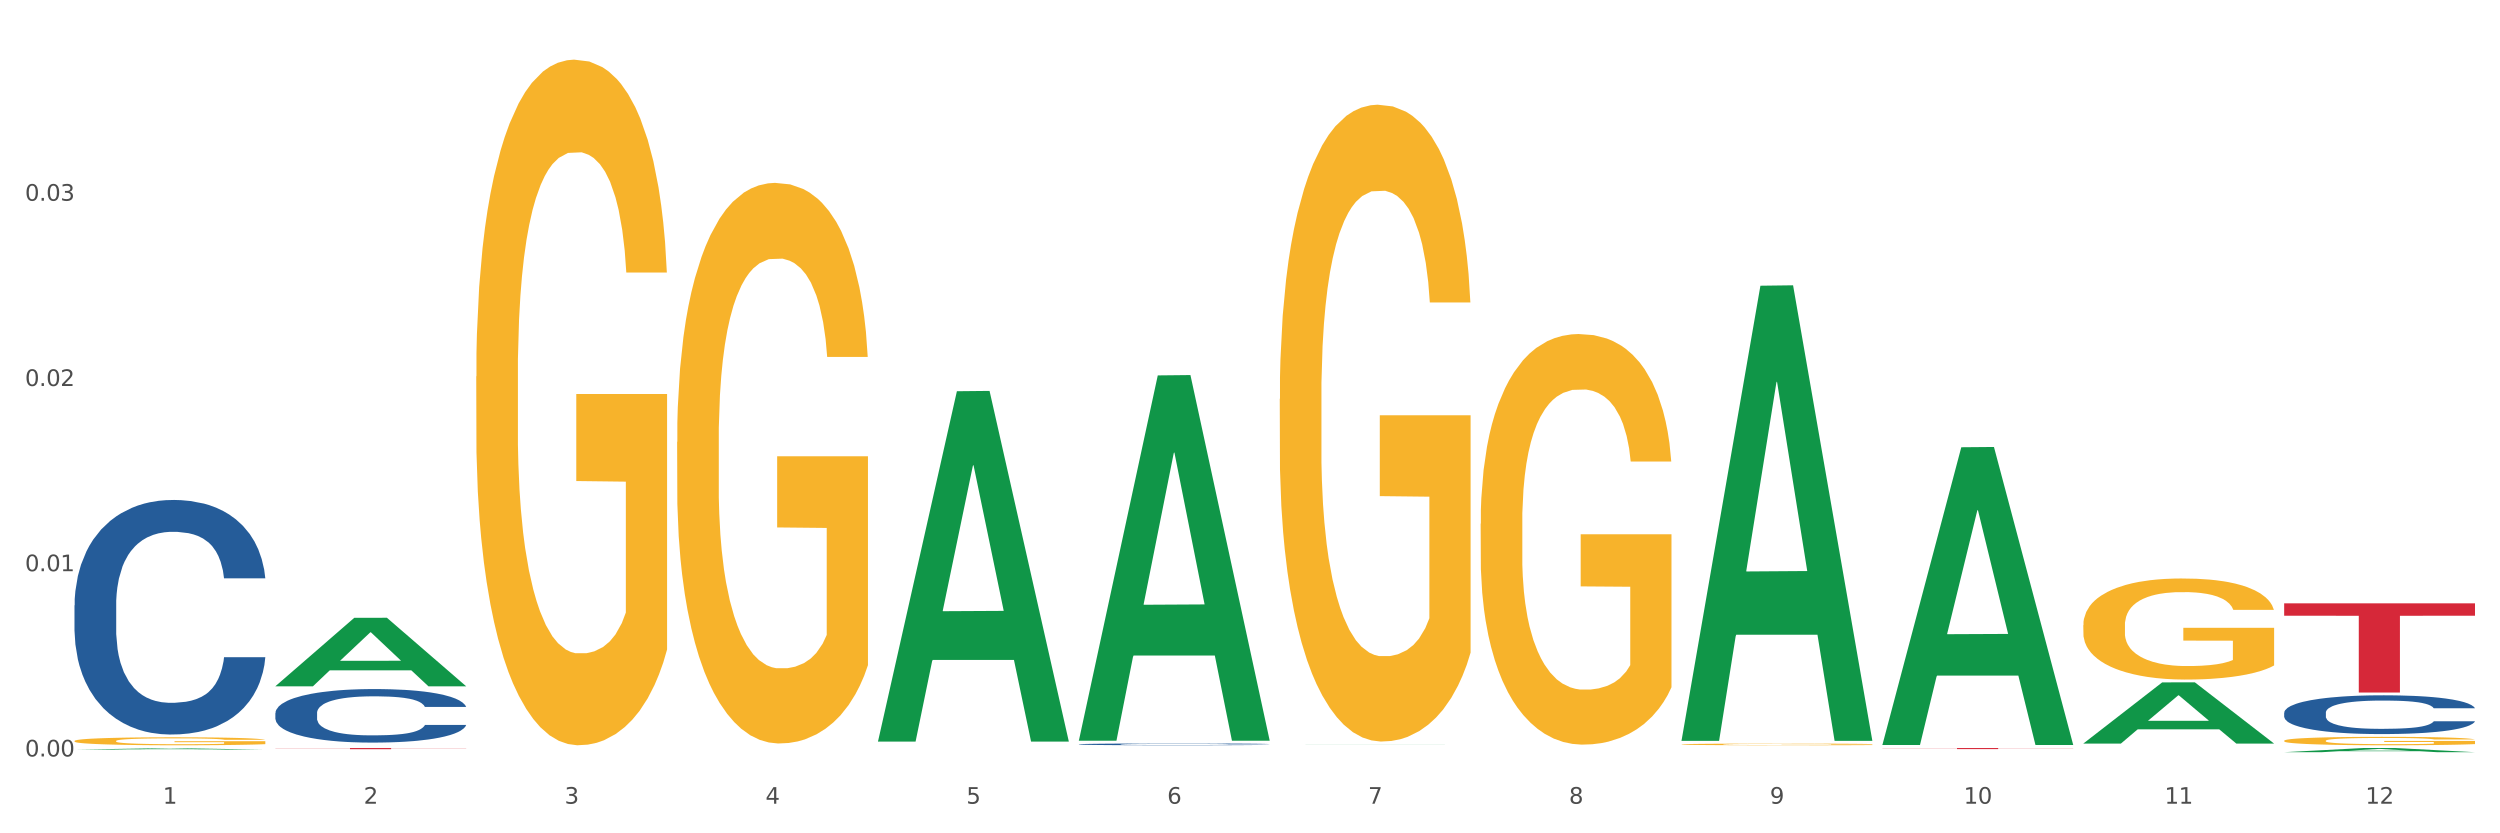 <?xml version="1.0" encoding="utf-8" standalone="no"?>
<!DOCTYPE svg PUBLIC "-//W3C//DTD SVG 1.1//EN"
  "http://www.w3.org/Graphics/SVG/1.1/DTD/svg11.dtd">
<svg xmlns:xlink="http://www.w3.org/1999/xlink" width="1080pt" height="360pt" viewBox="0 0 1080 360" xmlns="http://www.w3.org/2000/svg" version="1.1">
 <rect x="0" y="0" width="1080" height="360" fill="#333333" stroke="none"/>
 <defs>
  <style type="text/css">*{stroke-linejoin: round; stroke-linecap: butt}</style>
 </defs>
 <g id="figure_1">
  <g id="patch_1">
   <path d="M 0 360 
L 1080 360 
L 1080 0 
L 0 0 
z
" style="fill: #ffffff; stroke: #ffffff; stroke-linejoin: miter"/>
  </g>
  <g id="axes_1">
   <g id="matplotlib.axis_1">
    <g id="xtick_1">
     <g id="text_1">
      <!-- 1 -->
      <g style="fill: #4d4d4d" transform="translate(70.342 347.204) scale(0.096 -0.096)">
       <defs>
        <path id="DejaVuSans-31" d="M 794 531 
L 1825 531 
L 1825 4091 
L 703 3866 
L 703 4441 
L 1819 4666 
L 2450 4666 
L 2450 531 
L 3481 531 
L 3481 0 
L 794 0 
L 794 531 
z
" transform="scale(0.016)"/>
       </defs>
       <use xlink:href="#DejaVuSans-31"/>
      </g>
     </g>
    </g>
    <g id="xtick_2">
     <g id="text_2">
      <!-- 2 -->
      <g style="fill: #4d4d4d" transform="translate(157.122 347.204) scale(0.096 -0.096)">
       <defs>
        <path id="DejaVuSans-32" d="M 1228 531 
L 3431 531 
L 3431 0 
L 469 0 
L 469 531 
Q 828 903 1448 1529 
Q 2069 2156 2228 2338 
Q 2531 2678 2651 2914 
Q 2772 3150 2772 3378 
Q 2772 3750 2511 3984 
Q 2250 4219 1831 4219 
Q 1534 4219 1204 4116 
Q 875 4013 500 3803 
L 500 4441 
Q 881 4594 1212 4672 
Q 1544 4750 1819 4750 
Q 2544 4750 2975 4387 
Q 3406 4025 3406 3419 
Q 3406 3131 3298 2873 
Q 3191 2616 2906 2266 
Q 2828 2175 2409 1742 
Q 1991 1309 1228 531 
z
" transform="scale(0.016)"/>
       </defs>
       <use xlink:href="#DejaVuSans-32"/>
      </g>
     </g>
    </g>
    <g id="xtick_3">
     <g id="text_3">
      <!-- 3 -->
      <g style="fill: #4d4d4d" transform="translate(243.902 347.204) scale(0.096 -0.096)">
       <defs>
        <path id="DejaVuSans-33" d="M 2597 2516 
Q 3050 2419 3304 2112 
Q 3559 1806 3559 1356 
Q 3559 666 3084 287 
Q 2609 -91 1734 -91 
Q 1441 -91 1130 -33 
Q 819 25 488 141 
L 488 750 
Q 750 597 1062 519 
Q 1375 441 1716 441 
Q 2309 441 2620 675 
Q 2931 909 2931 1356 
Q 2931 1769 2642 2001 
Q 2353 2234 1838 2234 
L 1294 2234 
L 1294 2753 
L 1863 2753 
Q 2328 2753 2575 2939 
Q 2822 3125 2822 3475 
Q 2822 3834 2567 4026 
Q 2313 4219 1838 4219 
Q 1578 4219 1281 4162 
Q 984 4106 628 3988 
L 628 4550 
Q 988 4650 1302 4700 
Q 1616 4750 1894 4750 
Q 2613 4750 3031 4423 
Q 3450 4097 3450 3541 
Q 3450 3153 3228 2886 
Q 3006 2619 2597 2516 
z
" transform="scale(0.016)"/>
       </defs>
       <use xlink:href="#DejaVuSans-33"/>
      </g>
     </g>
    </g>
    <g id="xtick_4">
     <g id="text_4">
      <!-- 4 -->
      <g style="fill: #4d4d4d" transform="translate(330.683 347.204) scale(0.096 -0.096)">
       <defs>
        <path id="DejaVuSans-34" d="M 2419 4116 
L 825 1625 
L 2419 1625 
L 2419 4116 
z
M 2253 4666 
L 3047 4666 
L 3047 1625 
L 3713 1625 
L 3713 1100 
L 3047 1100 
L 3047 0 
L 2419 0 
L 2419 1100 
L 313 1100 
L 313 1709 
L 2253 4666 
z
" transform="scale(0.016)"/>
       </defs>
       <use xlink:href="#DejaVuSans-34"/>
      </g>
     </g>
    </g>
    <g id="xtick_5">
     <g id="text_5">
      <!-- 5 -->
      <g style="fill: #4d4d4d" transform="translate(417.463 347.204) scale(0.096 -0.096)">
       <defs>
        <path id="DejaVuSans-35" d="M 691 4666 
L 3169 4666 
L 3169 4134 
L 1269 4134 
L 1269 2991 
Q 1406 3038 1543 3061 
Q 1681 3084 1819 3084 
Q 2600 3084 3056 2656 
Q 3513 2228 3513 1497 
Q 3513 744 3044 326 
Q 2575 -91 1722 -91 
Q 1428 -91 1123 -41 
Q 819 9 494 109 
L 494 744 
Q 775 591 1075 516 
Q 1375 441 1709 441 
Q 2250 441 2565 725 
Q 2881 1009 2881 1497 
Q 2881 1984 2565 2268 
Q 2250 2553 1709 2553 
Q 1456 2553 1204 2497 
Q 953 2441 691 2322 
L 691 4666 
z
" transform="scale(0.016)"/>
       </defs>
       <use xlink:href="#DejaVuSans-35"/>
      </g>
     </g>
    </g>
    <g id="xtick_6">
     <g id="text_6">
      <!-- 6 -->
      <g style="fill: #4d4d4d" transform="translate(504.243 347.204) scale(0.096 -0.096)">
       <defs>
        <path id="DejaVuSans-36" d="M 2113 2584 
Q 1688 2584 1439 2293 
Q 1191 2003 1191 1497 
Q 1191 994 1439 701 
Q 1688 409 2113 409 
Q 2538 409 2786 701 
Q 3034 994 3034 1497 
Q 3034 2003 2786 2293 
Q 2538 2584 2113 2584 
z
M 3366 4563 
L 3366 3988 
Q 3128 4100 2886 4159 
Q 2644 4219 2406 4219 
Q 1781 4219 1451 3797 
Q 1122 3375 1075 2522 
Q 1259 2794 1537 2939 
Q 1816 3084 2150 3084 
Q 2853 3084 3261 2657 
Q 3669 2231 3669 1497 
Q 3669 778 3244 343 
Q 2819 -91 2113 -91 
Q 1303 -91 875 529 
Q 447 1150 447 2328 
Q 447 3434 972 4092 
Q 1497 4750 2381 4750 
Q 2619 4750 2861 4703 
Q 3103 4656 3366 4563 
z
" transform="scale(0.016)"/>
       </defs>
       <use xlink:href="#DejaVuSans-36"/>
      </g>
     </g>
    </g>
    <g id="xtick_7">
     <g id="text_7">
      <!-- 7 -->
      <g style="fill: #4d4d4d" transform="translate(591.024 347.204) scale(0.096 -0.096)">
       <defs>
        <path id="DejaVuSans-37" d="M 525 4666 
L 3525 4666 
L 3525 4397 
L 1831 0 
L 1172 0 
L 2766 4134 
L 525 4134 
L 525 4666 
z
" transform="scale(0.016)"/>
       </defs>
       <use xlink:href="#DejaVuSans-37"/>
      </g>
     </g>
    </g>
    <g id="xtick_8">
     <g id="text_8">
      <!-- 8 -->
      <g style="fill: #4d4d4d" transform="translate(677.804 347.204) scale(0.096 -0.096)">
       <defs>
        <path id="DejaVuSans-38" d="M 2034 2216 
Q 1584 2216 1326 1975 
Q 1069 1734 1069 1313 
Q 1069 891 1326 650 
Q 1584 409 2034 409 
Q 2484 409 2743 651 
Q 3003 894 3003 1313 
Q 3003 1734 2745 1975 
Q 2488 2216 2034 2216 
z
M 1403 2484 
Q 997 2584 770 2862 
Q 544 3141 544 3541 
Q 544 4100 942 4425 
Q 1341 4750 2034 4750 
Q 2731 4750 3128 4425 
Q 3525 4100 3525 3541 
Q 3525 3141 3298 2862 
Q 3072 2584 2669 2484 
Q 3125 2378 3379 2068 
Q 3634 1759 3634 1313 
Q 3634 634 3220 271 
Q 2806 -91 2034 -91 
Q 1263 -91 848 271 
Q 434 634 434 1313 
Q 434 1759 690 2068 
Q 947 2378 1403 2484 
z
M 1172 3481 
Q 1172 3119 1398 2916 
Q 1625 2713 2034 2713 
Q 2441 2713 2670 2916 
Q 2900 3119 2900 3481 
Q 2900 3844 2670 4047 
Q 2441 4250 2034 4250 
Q 1625 4250 1398 4047 
Q 1172 3844 1172 3481 
z
" transform="scale(0.016)"/>
       </defs>
       <use xlink:href="#DejaVuSans-38"/>
      </g>
     </g>
    </g>
    <g id="xtick_9">
     <g id="text_9">
      <!-- 9 -->
      <g style="fill: #4d4d4d" transform="translate(764.584 347.204) scale(0.096 -0.096)">
       <defs>
        <path id="DejaVuSans-39" d="M 703 97 
L 703 672 
Q 941 559 1184 500 
Q 1428 441 1663 441 
Q 2288 441 2617 861 
Q 2947 1281 2994 2138 
Q 2813 1869 2534 1725 
Q 2256 1581 1919 1581 
Q 1219 1581 811 2004 
Q 403 2428 403 3163 
Q 403 3881 828 4315 
Q 1253 4750 1959 4750 
Q 2769 4750 3195 4129 
Q 3622 3509 3622 2328 
Q 3622 1225 3098 567 
Q 2575 -91 1691 -91 
Q 1453 -91 1209 -44 
Q 966 3 703 97 
z
M 1959 2075 
Q 2384 2075 2632 2365 
Q 2881 2656 2881 3163 
Q 2881 3666 2632 3958 
Q 2384 4250 1959 4250 
Q 1534 4250 1286 3958 
Q 1038 3666 1038 3163 
Q 1038 2656 1286 2365 
Q 1534 2075 1959 2075 
z
" transform="scale(0.016)"/>
       </defs>
       <use xlink:href="#DejaVuSans-39"/>
      </g>
     </g>
    </g>
    <g id="xtick_10">
     <g id="text_10">
      <!-- 10 -->
      <g style="fill: #4d4d4d" transform="translate(848.311 347.204) scale(0.096 -0.096)">
       <defs>
        <path id="DejaVuSans-30" d="M 2034 4250 
Q 1547 4250 1301 3770 
Q 1056 3291 1056 2328 
Q 1056 1369 1301 889 
Q 1547 409 2034 409 
Q 2525 409 2770 889 
Q 3016 1369 3016 2328 
Q 3016 3291 2770 3770 
Q 2525 4250 2034 4250 
z
M 2034 4750 
Q 2819 4750 3233 4129 
Q 3647 3509 3647 2328 
Q 3647 1150 3233 529 
Q 2819 -91 2034 -91 
Q 1250 -91 836 529 
Q 422 1150 422 2328 
Q 422 3509 836 4129 
Q 1250 4750 2034 4750 
z
" transform="scale(0.016)"/>
       </defs>
       <use xlink:href="#DejaVuSans-31"/>
       <use xlink:href="#DejaVuSans-30" transform="translate(63.623 0)"/>
      </g>
     </g>
    </g>
    <g id="xtick_11">
     <g id="text_11">
      <!-- 11 -->
      <g style="fill: #4d4d4d" transform="translate(935.091 347.204) scale(0.096 -0.096)">
       <use xlink:href="#DejaVuSans-31"/>
       <use xlink:href="#DejaVuSans-31" transform="translate(63.623 0)"/>
      </g>
     </g>
    </g>
    <g id="xtick_12">
     <g id="text_12">
      <!-- 12 -->
      <g style="fill: #4d4d4d" transform="translate(1021.871 347.204) scale(0.096 -0.096)">
       <use xlink:href="#DejaVuSans-31"/>
       <use xlink:href="#DejaVuSans-32" transform="translate(63.623 0)"/>
      </g>
     </g>
    </g>
    <g id="xtick_13"/>
    <g id="xtick_14"/>
    <g id="xtick_15"/>
    <g id="xtick_16"/>
    <g id="xtick_17"/>
    <g id="xtick_18"/>
    <g id="xtick_19"/>
    <g id="xtick_20"/>
    <g id="xtick_21"/>
    <g id="xtick_22"/>
    <g id="xtick_23"/>
   </g>
   <g id="matplotlib.axis_2">
    <g id="ytick_1">
     <g id="text_13">
      <!-- 0.00 -->
      <g style="fill: #4d4d4d" transform="translate(10.8 326.795) scale(0.096 -0.096)">
       <defs>
        <path id="DejaVuSans-2e" d="M 684 794 
L 1344 794 
L 1344 0 
L 684 0 
L 684 794 
z
" transform="scale(0.016)"/>
       </defs>
       <use xlink:href="#DejaVuSans-30"/>
       <use xlink:href="#DejaVuSans-2e" transform="translate(63.623 0)"/>
       <use xlink:href="#DejaVuSans-30" transform="translate(95.41 0)"/>
       <use xlink:href="#DejaVuSans-30" transform="translate(159.033 0)"/>
      </g>
     </g>
    </g>
    <g id="ytick_2">
     <g id="text_14">
      <!-- 0.01 -->
      <g style="fill: #4d4d4d" transform="translate(10.8 246.769) scale(0.096 -0.096)">
       <use xlink:href="#DejaVuSans-30"/>
       <use xlink:href="#DejaVuSans-2e" transform="translate(63.623 0)"/>
       <use xlink:href="#DejaVuSans-30" transform="translate(95.41 0)"/>
       <use xlink:href="#DejaVuSans-31" transform="translate(159.033 0)"/>
      </g>
     </g>
    </g>
    <g id="ytick_3">
     <g id="text_15">
      <!-- 0.02 -->
      <g style="fill: #4d4d4d" transform="translate(10.8 166.742) scale(0.096 -0.096)">
       <use xlink:href="#DejaVuSans-30"/>
       <use xlink:href="#DejaVuSans-2e" transform="translate(63.623 0)"/>
       <use xlink:href="#DejaVuSans-30" transform="translate(95.41 0)"/>
       <use xlink:href="#DejaVuSans-32" transform="translate(159.033 0)"/>
      </g>
     </g>
    </g>
    <g id="ytick_4">
     <g id="text_16">
      <!-- 0.03 -->
      <g style="fill: #4d4d4d" transform="translate(10.8 86.716) scale(0.096 -0.096)">
       <use xlink:href="#DejaVuSans-30"/>
       <use xlink:href="#DejaVuSans-2e" transform="translate(63.623 0)"/>
       <use xlink:href="#DejaVuSans-30" transform="translate(95.41 0)"/>
       <use xlink:href="#DejaVuSans-33" transform="translate(159.033 0)"/>
      </g>
     </g>
    </g>
    <g id="ytick_5"/>
    <g id="ytick_6"/>
    <g id="ytick_7"/>
    <g id="ytick_8"/>
   </g>
   <g id="PolyCollection_1">
    <path d="M 32.175 323.836 
L 32.26 323.835 
L 66.256 323.277 
L 80.365 323.277 
L 114.616 323.837 
L 98.298 323.837 
L 90.904 323.706 
L 55.803 323.706 
L 55.548 323.708 
L 48.408 323.837 
L 32.175 323.837 
L 32.175 323.836 
L 60.222 323.628 
L 86.484 323.628 
L 73.481 323.396 
L 73.311 323.395 
L 73.141 323.396 
L 60.137 323.628 
L 60.222 323.628 
L 32.175 323.836 
z
" clip-path="url(#pdf189eea8b)" style="fill: #109648"/>
    <path d="M 292.516 190.914 
L 292.613 190.692 
L 292.613 182.73 
L 292.808 175.873 
L 293.781 159.284 
L 295.241 145.571 
L 296.312 138.272 
L 297.383 132.3 
L 298.648 126.328 
L 300.205 120.135 
L 303.028 111.067 
L 304.78 106.422 
L 306.921 101.556 
L 310.815 94.478 
L 313.637 90.497 
L 316.557 87.179 
L 321.327 83.198 
L 324.441 81.428 
L 327.751 80.101 
L 331.741 79.216 
L 334.759 78.995 
L 341.377 79.659 
L 347.023 81.649 
L 349.748 83.198 
L 353.252 85.852 
L 355.101 87.621 
L 358.119 91.16 
L 361.233 95.805 
L 363.375 99.786 
L 366.587 107.306 
L 369.02 114.827 
L 371.259 124.116 
L 372.427 130.531 
L 373.303 136.503 
L 374.081 143.359 
L 374.86 154.197 
L 357.34 154.197 
L 356.659 146.456 
L 355.588 139.157 
L 354.031 132.079 
L 352.668 127.655 
L 350.332 122.126 
L 348.191 118.587 
L 345.952 115.933 
L 343.227 113.721 
L 341.085 112.615 
L 338.068 111.73 
L 332.131 111.951 
L 328.14 113.721 
L 325.415 115.933 
L 323.663 117.923 
L 322.105 120.135 
L 320.353 123.232 
L 318.309 127.877 
L 316.849 132.079 
L 315.389 137.387 
L 314.221 142.696 
L 313.151 148.889 
L 312.275 155.524 
L 311.593 162.381 
L 311.009 170.786 
L 310.523 184.721 
L 310.523 215.023 
L 310.717 221.879 
L 311.204 230.948 
L 311.788 237.804 
L 312.761 245.988 
L 313.637 251.518 
L 315.292 259.48 
L 317.141 266.116 
L 318.601 270.318 
L 320.061 273.857 
L 322.592 278.723 
L 325.415 282.705 
L 327.848 285.138 
L 331.157 287.349 
L 333.396 288.234 
L 335.343 288.676 
L 340.112 288.676 
L 343.519 288.013 
L 347.315 286.465 
L 350.235 284.474 
L 352.668 282.041 
L 355.393 278.06 
L 357.145 274.3 
L 357.145 228.072 
L 335.732 227.851 
L 335.732 197.107 
L 374.957 197.107 
L 374.957 287.349 
L 373.303 291.994 
L 371.453 296.197 
L 369.507 299.957 
L 366.587 304.602 
L 363.083 309.025 
L 359.968 312.122 
L 356.659 314.776 
L 352.765 317.209 
L 347.704 319.421 
L 344.589 320.306 
L 340.696 320.969 
L 336.121 321.19 
L 332.131 320.748 
L 328.237 319.642 
L 324.149 317.651 
L 320.159 314.776 
L 317.141 311.901 
L 314.124 308.362 
L 310.912 303.717 
L 308.381 299.293 
L 306.435 295.312 
L 304.293 290.225 
L 301.957 283.589 
L 300.205 277.617 
L 298.648 271.424 
L 296.993 263.462 
L 295.825 256.605 
L 294.657 247.979 
L 293.976 241.565 
L 293.197 231.611 
L 292.613 217.677 
L 292.516 190.914 
z
" clip-path="url(#pdf189eea8b)" style="fill: #f7b32b"/>
    <path d="M 552.857 172.361 
L 552.954 172.11 
L 552.954 163.064 
L 553.149 155.275 
L 554.122 136.431 
L 555.582 120.853 
L 556.653 112.561 
L 557.724 105.777 
L 558.989 98.993 
L 560.546 91.958 
L 563.369 81.656 
L 565.121 76.38 
L 567.262 70.852 
L 571.156 62.812 
L 573.978 58.289 
L 576.898 54.521 
L 581.668 49.998 
L 584.782 47.988 
L 588.092 46.48 
L 592.082 45.475 
L 595.1 45.224 
L 601.718 45.978 
L 607.364 48.239 
L 610.089 49.998 
L 613.593 53.013 
L 615.442 55.023 
L 618.46 59.043 
L 621.574 64.32 
L 623.716 68.842 
L 626.928 77.385 
L 629.361 85.928 
L 631.6 96.481 
L 632.768 103.767 
L 633.644 110.551 
L 634.422 118.34 
L 635.201 130.652 
L 617.681 130.652 
L 617 121.858 
L 615.929 113.566 
L 614.372 105.526 
L 613.009 100.501 
L 610.673 94.219 
L 608.532 90.199 
L 606.293 87.184 
L 603.568 84.672 
L 601.426 83.415 
L 598.409 82.41 
L 592.472 82.662 
L 588.481 84.672 
L 585.756 87.184 
L 584.004 89.446 
L 582.446 91.958 
L 580.694 95.476 
L 578.65 100.752 
L 577.19 105.526 
L 575.73 111.556 
L 574.562 117.587 
L 573.492 124.622 
L 572.616 132.16 
L 571.934 139.949 
L 571.35 149.496 
L 570.864 165.326 
L 570.864 199.748 
L 571.058 207.537 
L 571.545 217.839 
L 572.129 225.628 
L 573.102 234.925 
L 573.978 241.206 
L 575.633 250.251 
L 577.482 257.789 
L 578.942 262.563 
L 580.402 266.583 
L 582.933 272.111 
L 585.756 276.634 
L 588.189 279.397 
L 591.498 281.91 
L 593.737 282.915 
L 595.684 283.418 
L 600.453 283.418 
L 603.86 282.664 
L 607.656 280.905 
L 610.576 278.644 
L 613.009 275.88 
L 615.734 271.357 
L 617.486 267.086 
L 617.486 214.573 
L 596.073 214.321 
L 596.073 179.396 
L 635.298 179.396 
L 635.298 281.91 
L 633.644 287.186 
L 631.794 291.96 
L 629.848 296.232 
L 626.928 301.508 
L 623.424 306.533 
L 620.309 310.051 
L 617 313.066 
L 613.106 315.83 
L 608.045 318.343 
L 604.93 319.348 
L 601.037 320.101 
L 596.462 320.353 
L 592.472 319.85 
L 588.578 318.594 
L 584.49 316.333 
L 580.5 313.066 
L 577.482 309.8 
L 574.465 305.78 
L 571.253 300.503 
L 568.722 295.478 
L 566.776 290.955 
L 564.634 285.176 
L 562.298 277.639 
L 560.546 270.855 
L 558.989 263.819 
L 557.334 254.774 
L 556.166 246.985 
L 554.998 237.186 
L 554.317 229.899 
L 553.538 218.593 
L 552.954 202.763 
L 552.857 172.361 
z
" clip-path="url(#pdf189eea8b)" style="fill: #f7b32b"/>
    <path d="M 639.637 226.265 
L 639.735 226.103 
L 639.735 220.271 
L 639.929 215.249 
L 640.903 203.099 
L 642.363 193.055 
L 643.433 187.709 
L 644.504 183.335 
L 645.769 178.961 
L 647.327 174.425 
L 650.149 167.783 
L 651.901 164.381 
L 654.043 160.817 
L 657.936 155.633 
L 660.759 152.717 
L 663.679 150.287 
L 668.448 147.371 
L 671.563 146.075 
L 674.872 145.103 
L 678.863 144.455 
L 681.88 144.293 
L 688.499 144.779 
L 694.144 146.237 
L 696.869 147.371 
L 700.373 149.315 
L 702.223 150.611 
L 705.24 153.203 
L 708.355 156.605 
L 710.496 159.521 
L 713.708 165.029 
L 716.141 170.537 
L 718.38 177.341 
L 719.548 182.039 
L 720.424 186.413 
L 721.203 191.435 
L 721.981 199.373 
L 704.461 199.373 
L 703.78 193.703 
L 702.709 188.357 
L 701.152 183.173 
L 699.789 179.933 
L 697.453 175.883 
L 695.312 173.291 
L 693.073 171.347 
L 690.348 169.727 
L 688.207 168.917 
L 685.189 168.269 
L 679.252 168.431 
L 675.261 169.727 
L 672.536 171.347 
L 670.784 172.805 
L 669.227 174.425 
L 667.475 176.693 
L 665.431 180.095 
L 663.971 183.173 
L 662.511 187.061 
L 661.343 190.949 
L 660.272 195.485 
L 659.396 200.345 
L 658.715 205.367 
L 658.131 211.523 
L 657.644 221.729 
L 657.644 243.923 
L 657.839 248.945 
L 658.325 255.587 
L 658.909 260.609 
L 659.883 266.603 
L 660.759 270.653 
L 662.413 276.485 
L 664.263 281.345 
L 665.723 284.423 
L 667.183 287.015 
L 669.713 290.579 
L 672.536 293.495 
L 674.969 295.277 
L 678.279 296.897 
L 680.517 297.545 
L 682.464 297.869 
L 687.233 297.869 
L 690.64 297.383 
L 694.436 296.249 
L 697.356 294.791 
L 699.789 293.009 
L 702.515 290.093 
L 704.267 287.339 
L 704.267 253.481 
L 682.853 253.319 
L 682.853 230.801 
L 722.079 230.801 
L 722.079 296.897 
L 720.424 300.299 
L 718.575 303.377 
L 716.628 306.131 
L 713.708 309.533 
L 710.204 312.773 
L 707.089 315.041 
L 703.78 316.985 
L 699.887 318.767 
L 694.825 320.387 
L 691.711 321.035 
L 687.817 321.521 
L 683.243 321.683 
L 679.252 321.359 
L 675.359 320.549 
L 671.271 319.091 
L 667.28 316.985 
L 664.263 314.879 
L 661.245 312.287 
L 658.033 308.885 
L 655.503 305.645 
L 653.556 302.729 
L 651.415 299.003 
L 649.079 294.143 
L 647.327 289.769 
L 645.769 285.233 
L 644.115 279.401 
L 642.947 274.379 
L 641.779 268.061 
L 641.097 263.363 
L 640.319 256.073 
L 639.735 245.867 
L 639.637 226.265 
z
" clip-path="url(#pdf189eea8b)" style="fill: #f7b32b"/>
    <path d="M 726.418 321.57 
L 726.515 321.569 
L 726.515 321.546 
L 726.71 321.525 
L 727.683 321.476 
L 729.143 321.435 
L 730.214 321.413 
L 731.284 321.396 
L 732.55 321.378 
L 734.107 321.359 
L 736.93 321.332 
L 738.682 321.318 
L 740.823 321.304 
L 744.716 321.283 
L 747.539 321.271 
L 750.459 321.261 
L 755.228 321.249 
L 758.343 321.244 
L 761.652 321.24 
L 765.643 321.237 
L 768.66 321.237 
L 775.279 321.239 
L 780.924 321.245 
L 783.65 321.249 
L 787.154 321.257 
L 789.003 321.262 
L 792.02 321.273 
L 795.135 321.287 
L 797.276 321.299 
L 800.488 321.321 
L 802.922 321.343 
L 805.16 321.371 
L 806.328 321.39 
L 807.204 321.408 
L 807.983 321.428 
L 808.762 321.461 
L 791.242 321.461 
L 790.56 321.438 
L 789.49 321.416 
L 787.932 321.395 
L 786.57 321.382 
L 784.234 321.365 
L 782.092 321.355 
L 779.854 321.347 
L 777.128 321.34 
L 774.987 321.337 
L 771.97 321.334 
L 766.032 321.335 
L 762.042 321.34 
L 759.316 321.347 
L 757.564 321.353 
L 756.007 321.359 
L 754.255 321.368 
L 752.211 321.382 
L 750.751 321.395 
L 749.291 321.411 
L 748.123 321.426 
L 747.052 321.445 
L 746.176 321.465 
L 745.495 321.485 
L 744.911 321.51 
L 744.424 321.552 
L 744.424 321.642 
L 744.619 321.662 
L 745.106 321.689 
L 745.69 321.71 
L 746.663 321.734 
L 747.539 321.751 
L 749.194 321.774 
L 751.043 321.794 
L 752.503 321.807 
L 753.963 321.817 
L 756.494 321.832 
L 759.316 321.844 
L 761.75 321.851 
L 765.059 321.857 
L 767.298 321.86 
L 769.244 321.861 
L 774.014 321.861 
L 777.42 321.859 
L 781.216 321.855 
L 784.136 321.849 
L 786.57 321.842 
L 789.295 321.83 
L 791.047 321.819 
L 791.047 321.681 
L 769.634 321.68 
L 769.634 321.589 
L 808.859 321.589 
L 808.859 321.857 
L 807.204 321.871 
L 805.355 321.884 
L 803.408 321.895 
L 800.488 321.909 
L 796.984 321.922 
L 793.87 321.931 
L 790.56 321.939 
L 786.667 321.946 
L 781.606 321.953 
L 778.491 321.956 
L 774.598 321.958 
L 770.023 321.958 
L 766.032 321.957 
L 762.139 321.954 
L 758.051 321.948 
L 754.06 321.939 
L 751.043 321.931 
L 748.026 321.92 
L 744.814 321.906 
L 742.283 321.893 
L 740.336 321.881 
L 738.195 321.866 
L 735.859 321.846 
L 734.107 321.828 
L 732.55 321.81 
L 730.895 321.786 
L 729.727 321.766 
L 728.559 321.74 
L 727.878 321.721 
L 727.099 321.691 
L 726.515 321.65 
L 726.418 321.57 
z
" clip-path="url(#pdf189eea8b)" style="fill: #f7b32b"/>
    <path d="M 899.978 270.083 
L 900.076 270.044 
L 900.076 268.608 
L 900.27 267.371 
L 901.244 264.38 
L 902.704 261.907 
L 903.774 260.591 
L 904.845 259.514 
L 906.11 258.438 
L 907.668 257.321 
L 910.49 255.686 
L 912.242 254.848 
L 914.384 253.971 
L 918.277 252.694 
L 921.1 251.976 
L 924.02 251.378 
L 928.789 250.66 
L 931.904 250.341 
L 935.213 250.102 
L 939.204 249.942 
L 942.221 249.903 
L 948.84 250.022 
L 954.485 250.381 
L 957.21 250.66 
L 960.714 251.139 
L 962.564 251.458 
L 965.581 252.096 
L 968.696 252.934 
L 970.837 253.652 
L 974.049 255.008 
L 976.482 256.364 
L 978.721 258.039 
L 979.889 259.195 
L 980.765 260.272 
L 981.544 261.509 
L 982.322 263.463 
L 964.802 263.463 
L 964.121 262.067 
L 963.05 260.751 
L 961.493 259.474 
L 960.13 258.677 
L 957.794 257.68 
L 955.653 257.042 
L 953.414 256.563 
L 950.689 256.164 
L 948.548 255.965 
L 945.53 255.805 
L 939.593 255.845 
L 935.602 256.164 
L 932.877 256.563 
L 931.125 256.922 
L 929.568 257.321 
L 927.816 257.879 
L 925.772 258.717 
L 924.312 259.474 
L 922.852 260.432 
L 921.684 261.389 
L 920.613 262.506 
L 919.737 263.702 
L 919.056 264.938 
L 918.472 266.454 
L 917.985 268.967 
L 917.985 274.431 
L 918.18 275.667 
L 918.666 277.302 
L 919.25 278.539 
L 920.224 280.014 
L 921.1 281.011 
L 922.754 282.447 
L 924.604 283.644 
L 926.064 284.401 
L 927.524 285.04 
L 930.054 285.917 
L 932.877 286.635 
L 935.31 287.074 
L 938.62 287.472 
L 940.858 287.632 
L 942.805 287.712 
L 947.574 287.712 
L 950.981 287.592 
L 954.777 287.313 
L 957.697 286.954 
L 960.13 286.515 
L 962.856 285.797 
L 964.608 285.119 
L 964.608 276.784 
L 943.194 276.744 
L 943.194 271.2 
L 982.42 271.2 
L 982.42 287.472 
L 980.765 288.31 
L 978.916 289.068 
L 976.969 289.746 
L 974.049 290.583 
L 970.545 291.381 
L 967.43 291.939 
L 964.121 292.418 
L 960.228 292.857 
L 955.166 293.256 
L 952.052 293.415 
L 948.158 293.535 
L 943.584 293.575 
L 939.593 293.495 
L 935.7 293.295 
L 931.612 292.936 
L 927.621 292.418 
L 924.604 291.9 
L 921.586 291.261 
L 918.374 290.424 
L 915.844 289.626 
L 913.897 288.908 
L 911.756 287.991 
L 909.42 286.794 
L 907.668 285.718 
L 906.11 284.601 
L 904.456 283.165 
L 903.288 281.929 
L 902.12 280.373 
L 901.438 279.217 
L 900.66 277.422 
L 900.076 274.909 
L 899.978 270.083 
z
" clip-path="url(#pdf189eea8b)" style="fill: #f7b32b"/>
    <path d="M 986.759 319.996 
L 986.856 319.993 
L 986.856 319.873 
L 987.051 319.77 
L 988.024 319.52 
L 989.484 319.313 
L 990.555 319.203 
L 991.625 319.113 
L 992.891 319.024 
L 994.448 318.93 
L 997.271 318.794 
L 999.023 318.724 
L 1001.164 318.65 
L 1005.057 318.544 
L 1007.88 318.484 
L 1010.8 318.434 
L 1015.569 318.374 
L 1018.684 318.347 
L 1021.993 318.327 
L 1025.984 318.314 
L 1029.001 318.311 
L 1035.62 318.321 
L 1041.265 318.351 
L 1043.991 318.374 
L 1047.495 318.414 
L 1049.344 318.441 
L 1052.361 318.494 
L 1055.476 318.564 
L 1057.617 318.624 
L 1060.829 318.737 
L 1063.263 318.85 
L 1065.501 318.99 
L 1066.669 319.087 
L 1067.545 319.177 
L 1068.324 319.28 
L 1069.103 319.443 
L 1051.583 319.443 
L 1050.901 319.327 
L 1049.831 319.217 
L 1048.273 319.11 
L 1046.911 319.044 
L 1044.575 318.96 
L 1042.433 318.907 
L 1040.195 318.867 
L 1037.469 318.834 
L 1035.328 318.817 
L 1032.311 318.804 
L 1026.373 318.807 
L 1022.383 318.834 
L 1019.657 318.867 
L 1017.905 318.897 
L 1016.348 318.93 
L 1014.596 318.977 
L 1012.552 319.047 
L 1011.092 319.11 
L 1009.632 319.19 
L 1008.464 319.27 
L 1007.393 319.363 
L 1006.517 319.463 
L 1005.836 319.567 
L 1005.252 319.693 
L 1004.765 319.903 
L 1004.765 320.359 
L 1004.96 320.463 
L 1005.447 320.599 
L 1006.031 320.702 
L 1007.004 320.826 
L 1007.88 320.909 
L 1009.535 321.029 
L 1011.384 321.129 
L 1012.844 321.192 
L 1014.304 321.245 
L 1016.835 321.319 
L 1019.657 321.379 
L 1022.091 321.415 
L 1025.4 321.449 
L 1027.639 321.462 
L 1029.585 321.469 
L 1034.355 321.469 
L 1037.761 321.459 
L 1041.557 321.435 
L 1044.477 321.405 
L 1046.911 321.369 
L 1049.636 321.309 
L 1051.388 321.252 
L 1051.388 320.556 
L 1029.975 320.553 
L 1029.975 320.089 
L 1069.2 320.089 
L 1069.2 321.449 
L 1067.545 321.519 
L 1065.696 321.582 
L 1063.749 321.638 
L 1060.829 321.708 
L 1057.325 321.775 
L 1054.211 321.822 
L 1050.901 321.862 
L 1047.008 321.898 
L 1041.947 321.932 
L 1038.832 321.945 
L 1034.939 321.955 
L 1030.364 321.958 
L 1026.373 321.952 
L 1022.48 321.935 
L 1018.392 321.905 
L 1014.401 321.862 
L 1011.384 321.818 
L 1008.367 321.765 
L 1005.155 321.695 
L 1002.624 321.628 
L 1000.677 321.568 
L 998.536 321.492 
L 996.2 321.392 
L 994.448 321.302 
L 992.891 321.209 
L 991.236 321.089 
L 990.068 320.986 
L 988.9 320.856 
L 988.219 320.759 
L 987.44 320.609 
L 986.856 320.399 
L 986.759 319.996 
z
" clip-path="url(#pdf189eea8b)" style="fill: #f7b32b"/>
    <path d="M 986.759 307.895 
L 986.856 307.88 
L 986.856 307.452 
L 987.148 306.87 
L 988.22 305.799 
L 989.585 304.988 
L 991.923 304.04 
L 993.19 303.642 
L 994.847 303.198 
L 998.258 302.479 
L 1002.156 301.867 
L 1004.884 301.531 
L 1006.93 301.316 
L 1011.511 300.934 
L 1014.142 300.766 
L 1016.87 300.628 
L 1019.209 300.536 
L 1023.107 300.429 
L 1026.225 300.383 
L 1029.831 300.368 
L 1032.852 300.383 
L 1036.847 300.444 
L 1042.694 300.628 
L 1044.935 300.735 
L 1047.956 300.919 
L 1051.075 301.163 
L 1053.608 301.408 
L 1056.532 301.76 
L 1059.553 302.219 
L 1062.476 302.8 
L 1064.522 303.336 
L 1066.179 303.902 
L 1067.641 304.591 
L 1068.713 305.34 
L 1069.2 305.968 
L 1051.367 305.968 
L 1050.88 305.401 
L 1049.905 304.789 
L 1048.931 304.376 
L 1047.859 304.04 
L 1046.202 303.657 
L 1044.74 303.412 
L 1042.304 303.122 
L 1040.063 302.938 
L 1038.211 302.831 
L 1035.97 302.739 
L 1031.195 302.647 
L 1027.784 302.647 
L 1025.641 302.678 
L 1023.009 302.755 
L 1020.768 302.862 
L 1018.137 303.045 
L 1016.091 303.244 
L 1014.044 303.504 
L 1012.875 303.688 
L 1011.121 304.024 
L 1009.951 304.3 
L 1008.392 304.774 
L 1007.515 305.111 
L 1005.956 305.983 
L 1005.274 306.625 
L 1004.982 307.069 
L 1004.787 307.559 
L 1004.787 309.946 
L 1005.371 311.017 
L 1005.859 311.476 
L 1006.638 311.996 
L 1008.1 312.669 
L 1010.244 313.327 
L 1012.485 313.801 
L 1014.337 314.092 
L 1016.091 314.306 
L 1017.845 314.474 
L 1019.989 314.627 
L 1021.743 314.719 
L 1024.374 314.811 
L 1027.492 314.857 
L 1029.928 314.857 
L 1034.898 314.78 
L 1037.139 314.704 
L 1039.283 314.597 
L 1041.622 314.428 
L 1043.474 314.245 
L 1044.546 314.107 
L 1046.3 313.816 
L 1047.664 313.51 
L 1048.833 313.158 
L 1049.613 312.853 
L 1050.49 312.394 
L 1051.172 311.873 
L 1051.367 311.598 
L 1069.2 311.598 
L 1068.81 312.149 
L 1068.128 312.684 
L 1066.764 313.403 
L 1065.692 313.816 
L 1064.035 314.321 
L 1062.281 314.75 
L 1059.845 315.224 
L 1057.604 315.576 
L 1055.265 315.882 
L 1052.731 316.157 
L 1048.151 316.54 
L 1046.495 316.647 
L 1042.986 316.83 
L 1040.258 316.938 
L 1036.262 317.045 
L 1032.17 317.106 
L 1027.882 317.121 
L 1024.081 317.091 
L 1019.891 316.999 
L 1017.26 316.907 
L 1014.337 316.769 
L 1010.926 316.555 
L 1007.71 316.295 
L 1004.689 315.989 
L 1001.863 315.637 
L 999.232 315.239 
L 995.821 314.581 
L 993.288 313.939 
L 991.436 313.342 
L 990.169 312.837 
L 988.903 312.195 
L 988.22 311.751 
L 987.148 310.68 
L 986.759 309.685 
L 986.759 307.895 
z
" clip-path="url(#pdf189eea8b)" style="fill: #255c99"/>
    <path d="M 466.077 321.529 
L 466.174 321.529 
L 466.174 321.509 
L 466.466 321.482 
L 467.538 321.432 
L 468.903 321.394 
L 471.241 321.35 
L 472.508 321.332 
L 474.165 321.311 
L 477.576 321.277 
L 481.474 321.249 
L 484.202 321.233 
L 486.248 321.223 
L 490.829 321.206 
L 493.46 321.198 
L 496.188 321.191 
L 498.527 321.187 
L 502.425 321.182 
L 505.543 321.18 
L 509.149 321.179 
L 512.17 321.18 
L 516.165 321.183 
L 522.012 321.191 
L 524.253 321.196 
L 527.274 321.205 
L 530.393 321.216 
L 532.926 321.228 
L 535.85 321.244 
L 538.871 321.265 
L 541.794 321.292 
L 543.84 321.317 
L 545.497 321.344 
L 546.959 321.376 
L 548.031 321.411 
L 548.518 321.44 
L 530.685 321.44 
L 530.198 321.413 
L 529.223 321.385 
L 528.249 321.366 
L 527.177 321.35 
L 525.52 321.332 
L 524.058 321.321 
L 521.622 321.307 
L 519.381 321.299 
L 517.529 321.294 
L 515.288 321.29 
L 510.513 321.285 
L 507.102 321.285 
L 504.959 321.287 
L 502.327 321.29 
L 500.086 321.295 
L 497.455 321.304 
L 495.409 321.313 
L 493.362 321.325 
L 492.193 321.334 
L 490.439 321.349 
L 489.269 321.362 
L 487.71 321.384 
L 486.833 321.4 
L 485.274 321.44 
L 484.592 321.47 
L 484.3 321.491 
L 484.105 321.514 
L 484.105 321.625 
L 484.689 321.674 
L 485.177 321.696 
L 485.956 321.72 
L 487.418 321.751 
L 489.562 321.782 
L 491.803 321.804 
L 493.655 321.817 
L 495.409 321.827 
L 497.163 321.835 
L 499.307 321.842 
L 501.061 321.847 
L 503.692 321.851 
L 506.81 321.853 
L 509.246 321.853 
L 514.216 321.849 
L 516.457 321.846 
L 518.601 321.841 
L 520.94 321.833 
L 522.792 321.824 
L 523.864 321.818 
L 525.618 321.805 
L 526.982 321.79 
L 528.151 321.774 
L 528.931 321.76 
L 529.808 321.738 
L 530.49 321.714 
L 530.685 321.701 
L 548.518 321.701 
L 548.128 321.727 
L 547.446 321.752 
L 546.082 321.785 
L 545.01 321.805 
L 543.353 321.828 
L 541.599 321.848 
L 539.163 321.87 
L 536.922 321.886 
L 534.583 321.901 
L 532.049 321.913 
L 527.469 321.931 
L 525.813 321.936 
L 522.304 321.945 
L 519.576 321.95 
L 515.58 321.955 
L 511.488 321.957 
L 507.2 321.958 
L 503.399 321.957 
L 499.209 321.953 
L 496.578 321.948 
L 493.655 321.942 
L 490.244 321.932 
L 487.028 321.92 
L 484.007 321.906 
L 481.181 321.889 
L 478.55 321.871 
L 475.139 321.84 
L 472.606 321.81 
L 470.754 321.783 
L 469.487 321.759 
L 468.221 321.729 
L 467.538 321.709 
L 466.466 321.659 
L 466.077 321.613 
L 466.077 321.529 
z
" clip-path="url(#pdf189eea8b)" style="fill: #255c99"/>
    <path d="M 118.955 308.066 
L 119.053 308.045 
L 119.053 307.453 
L 119.345 306.651 
L 120.417 305.172 
L 121.781 304.052 
L 124.12 302.743 
L 125.387 302.193 
L 127.044 301.581 
L 130.454 300.588 
L 134.352 299.743 
L 137.081 299.278 
L 139.127 298.983 
L 143.707 298.455 
L 146.338 298.222 
L 149.067 298.032 
L 151.406 297.905 
L 155.304 297.757 
L 158.422 297.694 
L 162.028 297.673 
L 165.048 297.694 
L 169.044 297.779 
L 174.891 298.032 
L 177.132 298.18 
L 180.153 298.433 
L 183.271 298.771 
L 185.805 299.109 
L 188.728 299.595 
L 191.749 300.229 
L 194.673 301.032 
L 196.719 301.771 
L 198.376 302.553 
L 199.837 303.503 
L 200.909 304.538 
L 201.397 305.404 
L 183.564 305.404 
L 183.076 304.623 
L 182.102 303.778 
L 181.127 303.207 
L 180.055 302.743 
L 178.399 302.215 
L 176.937 301.877 
L 174.501 301.475 
L 172.26 301.222 
L 170.408 301.074 
L 168.167 300.947 
L 163.392 300.82 
L 159.981 300.82 
L 157.837 300.863 
L 155.206 300.968 
L 152.965 301.116 
L 150.334 301.37 
L 148.287 301.644 
L 146.241 302.003 
L 145.071 302.257 
L 143.317 302.722 
L 142.148 303.102 
L 140.589 303.757 
L 139.712 304.221 
L 138.153 305.425 
L 137.471 306.313 
L 137.178 306.925 
L 136.983 307.601 
L 136.983 310.897 
L 137.568 312.375 
L 138.055 313.009 
L 138.835 313.727 
L 140.297 314.657 
L 142.44 315.565 
L 144.682 316.22 
L 146.533 316.621 
L 148.287 316.917 
L 150.041 317.149 
L 152.185 317.36 
L 153.939 317.487 
L 156.57 317.614 
L 159.689 317.677 
L 162.125 317.677 
L 167.095 317.572 
L 169.336 317.466 
L 171.48 317.318 
L 173.819 317.086 
L 175.67 316.832 
L 176.742 316.642 
L 178.496 316.241 
L 179.861 315.818 
L 181.03 315.333 
L 181.81 314.91 
L 182.687 314.276 
L 183.369 313.558 
L 183.564 313.178 
L 201.397 313.178 
L 201.007 313.938 
L 200.325 314.678 
L 198.96 315.671 
L 197.889 316.241 
L 196.232 316.938 
L 194.478 317.529 
L 192.042 318.184 
L 189.8 318.67 
L 187.462 319.093 
L 184.928 319.473 
L 180.348 320.001 
L 178.691 320.149 
L 175.183 320.402 
L 172.454 320.55 
L 168.459 320.698 
L 164.366 320.783 
L 160.079 320.804 
L 156.278 320.761 
L 152.088 320.635 
L 149.457 320.508 
L 146.533 320.318 
L 143.123 320.022 
L 139.907 319.663 
L 136.886 319.24 
L 134.06 318.755 
L 131.429 318.205 
L 128.018 317.297 
L 125.484 316.41 
L 123.633 315.586 
L 122.366 314.889 
L 121.099 314.002 
L 120.417 313.389 
L 119.345 311.91 
L 118.955 310.537 
L 118.955 308.066 
z
" clip-path="url(#pdf189eea8b)" style="fill: #255c99"/>
    <path d="M 32.175 261.513 
L 32.272 261.42 
L 32.272 258.829 
L 32.565 255.312 
L 33.637 248.834 
L 35.001 243.929 
L 37.34 238.191 
L 38.607 235.784 
L 40.263 233.1 
L 43.674 228.751 
L 47.572 225.049 
L 50.3 223.013 
L 52.347 221.717 
L 56.927 219.403 
L 59.558 218.385 
L 62.287 217.552 
L 64.625 216.997 
L 68.523 216.349 
L 71.642 216.072 
L 75.247 215.979 
L 78.268 216.072 
L 82.263 216.442 
L 88.11 217.552 
L 90.352 218.2 
L 93.373 219.311 
L 96.491 220.792 
L 99.025 222.272 
L 101.948 224.401 
L 104.969 227.177 
L 107.892 230.694 
L 109.939 233.933 
L 111.595 237.358 
L 113.057 241.522 
L 114.129 246.057 
L 114.616 249.852 
L 96.783 249.852 
L 96.296 246.427 
L 95.322 242.725 
L 94.347 240.227 
L 93.275 238.191 
L 91.619 235.877 
L 90.157 234.396 
L 87.721 232.638 
L 85.479 231.527 
L 83.628 230.879 
L 81.386 230.324 
L 76.611 229.769 
L 73.201 229.769 
L 71.057 229.954 
L 68.426 230.417 
L 66.184 231.064 
L 63.553 232.175 
L 61.507 233.378 
L 59.461 234.951 
L 58.291 236.062 
L 56.537 238.098 
L 55.368 239.764 
L 53.809 242.633 
L 52.932 244.669 
L 51.372 249.944 
L 50.69 253.831 
L 50.398 256.515 
L 50.203 259.477 
L 50.203 273.914 
L 50.788 280.393 
L 51.275 283.169 
L 52.054 286.316 
L 53.516 290.388 
L 55.66 294.367 
L 57.901 297.236 
L 59.753 298.995 
L 61.507 300.291 
L 63.261 301.309 
L 65.405 302.234 
L 67.159 302.789 
L 69.79 303.345 
L 72.908 303.622 
L 75.345 303.622 
L 80.314 303.16 
L 82.556 302.697 
L 84.7 302.049 
L 87.038 301.031 
L 88.89 299.92 
L 89.962 299.087 
L 91.716 297.329 
L 93.08 295.478 
L 94.25 293.349 
L 95.029 291.498 
L 95.906 288.722 
L 96.588 285.575 
L 96.783 283.91 
L 114.616 283.91 
L 114.227 287.241 
L 113.544 290.48 
L 112.18 294.83 
L 111.108 297.329 
L 109.452 300.383 
L 107.697 302.974 
L 105.261 305.843 
L 103.02 307.972 
L 100.681 309.823 
L 98.148 311.489 
L 93.567 313.803 
L 91.911 314.45 
L 88.403 315.561 
L 85.674 316.209 
L 81.679 316.857 
L 77.586 317.227 
L 73.298 317.319 
L 69.498 317.134 
L 65.307 316.579 
L 62.676 316.024 
L 59.753 315.191 
L 56.342 313.895 
L 53.126 312.322 
L 50.105 310.471 
L 47.279 308.342 
L 44.648 305.936 
L 41.238 301.956 
L 38.704 298.069 
L 36.853 294.46 
L 35.586 291.406 
L 34.319 287.519 
L 33.637 284.835 
L 32.565 278.357 
L 32.175 272.341 
L 32.175 261.513 
z
" clip-path="url(#pdf189eea8b)" style="fill: #255c99"/>
    <path d="M 205.736 162.633 
L 205.833 162.363 
L 205.833 152.625 
L 206.028 144.239 
L 207.001 123.951 
L 208.461 107.18 
L 209.532 98.254 
L 210.602 90.95 
L 211.868 83.647 
L 213.425 76.073 
L 216.248 64.982 
L 218 59.302 
L 220.141 53.351 
L 224.034 44.695 
L 226.857 39.826 
L 229.777 35.768 
L 234.546 30.899 
L 237.661 28.735 
L 240.97 27.112 
L 244.961 26.03 
L 247.978 25.759 
L 254.597 26.571 
L 260.242 29.006 
L 262.968 30.899 
L 266.472 34.145 
L 268.321 36.309 
L 271.338 40.637 
L 274.453 46.318 
L 276.594 51.187 
L 279.806 60.384 
L 282.24 69.581 
L 284.478 80.942 
L 285.646 88.786 
L 286.522 96.09 
L 287.301 104.475 
L 288.08 117.73 
L 270.56 117.73 
L 269.878 108.262 
L 268.808 99.336 
L 267.25 90.68 
L 265.888 85.27 
L 263.552 78.507 
L 261.41 74.179 
L 259.172 70.933 
L 256.446 68.228 
L 254.305 66.876 
L 251.288 65.794 
L 245.35 66.064 
L 241.36 68.228 
L 238.634 70.933 
L 236.882 73.368 
L 235.325 76.073 
L 233.573 79.86 
L 231.529 85.54 
L 230.069 90.68 
L 228.609 97.172 
L 227.441 103.664 
L 226.37 111.238 
L 225.494 119.353 
L 224.813 127.738 
L 224.229 138.017 
L 223.742 155.059 
L 223.742 192.118 
L 223.937 200.503 
L 224.424 211.594 
L 225.008 219.979 
L 225.981 229.988 
L 226.857 236.75 
L 228.512 246.488 
L 230.361 254.603 
L 231.821 259.743 
L 233.281 264.071 
L 235.812 270.022 
L 238.634 274.891 
L 241.068 277.867 
L 244.377 280.572 
L 246.616 281.654 
L 248.562 282.195 
L 253.332 282.195 
L 256.738 281.383 
L 260.534 279.49 
L 263.454 277.055 
L 265.888 274.08 
L 268.613 269.21 
L 270.365 264.612 
L 270.365 208.077 
L 248.952 207.807 
L 248.952 170.207 
L 288.177 170.207 
L 288.177 280.572 
L 286.522 286.252 
L 284.673 291.392 
L 282.726 295.99 
L 279.806 301.671 
L 276.302 307.081 
L 273.188 310.868 
L 269.878 314.114 
L 265.985 317.089 
L 260.924 319.794 
L 257.809 320.876 
L 253.916 321.688 
L 249.341 321.958 
L 245.35 321.417 
L 241.457 320.065 
L 237.369 317.63 
L 233.378 314.114 
L 230.361 310.597 
L 227.344 306.269 
L 224.132 300.589 
L 221.601 295.179 
L 219.654 290.31 
L 217.513 284.088 
L 215.177 275.973 
L 213.425 268.669 
L 211.868 261.095 
L 210.213 251.357 
L 209.045 242.972 
L 207.877 232.422 
L 207.196 224.578 
L 206.417 212.405 
L 205.833 195.364 
L 205.736 162.633 
z
" clip-path="url(#pdf189eea8b)" style="fill: #f7b32b"/>
    <path d="M 118.955 323.148 
L 201.397 323.148 
L 201.397 323.218 
L 168.967 323.219 
L 168.967 323.654 
L 151.189 323.654 
L 151.189 323.219 
L 118.955 323.218 
L 118.955 323.148 
L 118.955 323.148 
z
" clip-path="url(#pdf189eea8b)" style="fill: #d62839"/>
    <path d="M 813.198 323.148 
L 895.639 323.148 
L 895.639 323.213 
L 863.21 323.213 
L 863.21 323.614 
L 845.432 323.614 
L 845.432 323.213 
L 813.198 323.213 
L 813.198 323.148 
L 813.198 323.148 
z
" clip-path="url(#pdf189eea8b)" style="fill: #d62839"/>
    <path d="M 986.759 260.628 
L 1069.2 260.628 
L 1069.2 265.985 
L 1036.77 266.022 
L 1036.77 299.178 
L 1018.993 299.178 
L 1018.993 266.022 
L 986.759 265.985 
L 986.759 260.665 
L 986.759 260.628 
z
" clip-path="url(#pdf189eea8b)" style="fill: #d62839"/>
    <path d="M 32.175 320.103 
L 32.272 320.1 
L 32.272 319.986 
L 32.467 319.889 
L 33.44 319.652 
L 34.9 319.457 
L 35.971 319.353 
L 37.042 319.268 
L 38.307 319.183 
L 39.864 319.095 
L 42.687 318.966 
L 44.439 318.9 
L 46.58 318.83 
L 50.474 318.73 
L 53.296 318.673 
L 56.216 318.626 
L 60.986 318.569 
L 64.1 318.544 
L 67.41 318.525 
L 71.4 318.512 
L 74.418 318.509 
L 81.036 318.518 
L 86.682 318.547 
L 89.407 318.569 
L 92.911 318.607 
L 94.76 318.632 
L 97.778 318.682 
L 100.892 318.748 
L 103.034 318.805 
L 106.246 318.912 
L 108.679 319.019 
L 110.918 319.152 
L 112.086 319.243 
L 112.962 319.328 
L 113.74 319.426 
L 114.519 319.58 
L 96.999 319.58 
L 96.318 319.47 
L 95.247 319.366 
L 93.69 319.265 
L 92.327 319.202 
L 89.991 319.123 
L 87.85 319.073 
L 85.611 319.035 
L 82.886 319.004 
L 80.744 318.988 
L 77.727 318.975 
L 71.79 318.978 
L 67.799 319.004 
L 65.074 319.035 
L 63.322 319.063 
L 61.764 319.095 
L 60.012 319.139 
L 57.968 319.205 
L 56.508 319.265 
L 55.048 319.341 
L 53.88 319.416 
L 52.81 319.504 
L 51.934 319.599 
L 51.252 319.697 
L 50.668 319.816 
L 50.182 320.015 
L 50.182 320.446 
L 50.376 320.544 
L 50.863 320.673 
L 51.447 320.771 
L 52.42 320.887 
L 53.296 320.966 
L 54.951 321.079 
L 56.8 321.174 
L 58.26 321.234 
L 59.72 321.284 
L 62.251 321.353 
L 65.074 321.41 
L 67.507 321.445 
L 70.816 321.476 
L 73.055 321.489 
L 75.002 321.495 
L 79.771 321.495 
L 83.178 321.486 
L 86.974 321.464 
L 89.894 321.435 
L 92.327 321.401 
L 95.052 321.344 
L 96.804 321.29 
L 96.804 320.632 
L 75.391 320.629 
L 75.391 320.191 
L 114.616 320.191 
L 114.616 321.476 
L 112.962 321.542 
L 111.112 321.602 
L 109.166 321.656 
L 106.246 321.722 
L 102.742 321.785 
L 99.627 321.829 
L 96.318 321.867 
L 92.424 321.901 
L 87.363 321.933 
L 84.248 321.946 
L 80.355 321.955 
L 75.78 321.958 
L 71.79 321.952 
L 67.896 321.936 
L 63.808 321.908 
L 59.818 321.867 
L 56.8 321.826 
L 53.783 321.776 
L 50.571 321.709 
L 48.04 321.646 
L 46.094 321.59 
L 43.952 321.517 
L 41.616 321.423 
L 39.864 321.338 
L 38.307 321.249 
L 36.652 321.136 
L 35.484 321.038 
L 34.316 320.916 
L 33.635 320.824 
L 32.856 320.682 
L 32.272 320.484 
L 32.175 320.103 
z
" clip-path="url(#pdf189eea8b)" style="fill: #f7b32b"/>
    <path d="M 118.955 296.428 
L 119.04 296.4 
L 153.037 266.899 
L 167.145 266.871 
L 201.397 296.483 
L 185.078 296.483 
L 177.684 289.588 
L 142.583 289.588 
L 142.328 289.699 
L 135.189 296.483 
L 118.955 296.483 
L 118.955 296.428 
L 147.002 285.473 
L 173.265 285.445 
L 160.261 273.183 
L 160.091 273.127 
L 159.921 273.211 
L 146.917 285.445 
L 147.002 285.473 
L 118.955 296.428 
z
" clip-path="url(#pdf189eea8b)" style="fill: #109648"/>
    <path d="M 466.077 319.693 
L 466.162 319.545 
L 500.158 162.173 
L 514.267 162.024 
L 548.518 319.99 
L 532.2 319.99 
L 524.805 283.205 
L 489.704 283.205 
L 489.449 283.799 
L 482.31 319.99 
L 466.077 319.99 
L 466.077 319.693 
L 494.124 261.253 
L 520.386 261.105 
L 507.382 195.694 
L 507.212 195.397 
L 507.042 195.842 
L 494.039 261.105 
L 494.124 261.253 
L 466.077 319.693 
z
" clip-path="url(#pdf189eea8b)" style="fill: #109648"/>
    <path d="M 552.857 321.578 
L 552.942 321.578 
L 586.938 321.542 
L 601.047 321.542 
L 635.298 321.578 
L 618.98 321.578 
L 611.586 321.57 
L 576.485 321.57 
L 576.23 321.57 
L 569.09 321.578 
L 552.857 321.578 
L 552.857 321.578 
L 580.904 321.565 
L 607.166 321.565 
L 594.163 321.55 
L 593.993 321.55 
L 593.823 321.55 
L 580.819 321.565 
L 580.904 321.565 
L 552.857 321.578 
z
" clip-path="url(#pdf189eea8b)" style="fill: #109648"/>
    <path d="M 726.418 319.678 
L 726.503 319.493 
L 760.499 123.431 
L 774.608 123.246 
L 808.859 320.047 
L 792.541 320.047 
L 785.146 274.219 
L 750.045 274.219 
L 749.79 274.958 
L 742.651 320.047 
L 726.418 320.047 
L 726.418 319.678 
L 754.465 246.87 
L 780.727 246.686 
L 767.723 165.193 
L 767.553 164.824 
L 767.383 165.378 
L 754.38 246.686 
L 754.465 246.87 
L 726.418 319.678 
z
" clip-path="url(#pdf189eea8b)" style="fill: #109648"/>
    <path d="M 813.198 321.609 
L 813.283 321.488 
L 847.279 193.212 
L 861.388 193.091 
L 895.639 321.85 
L 879.321 321.85 
L 871.927 291.867 
L 836.826 291.867 
L 836.571 292.351 
L 829.431 321.85 
L 813.198 321.85 
L 813.198 321.609 
L 841.245 273.974 
L 867.507 273.853 
L 854.504 220.536 
L 854.334 220.294 
L 854.164 220.657 
L 841.16 273.853 
L 841.245 273.974 
L 813.198 321.609 
z
" clip-path="url(#pdf189eea8b)" style="fill: #109648"/>
    <path d="M 899.978 321.189 
L 900.063 321.164 
L 934.06 294.789 
L 948.168 294.764 
L 982.42 321.238 
L 966.101 321.238 
L 958.707 315.073 
L 923.606 315.073 
L 923.351 315.173 
L 916.212 321.238 
L 899.978 321.238 
L 899.978 321.189 
L 928.025 311.394 
L 954.288 311.37 
L 941.284 300.407 
L 941.114 300.357 
L 940.944 300.432 
L 927.94 311.37 
L 928.025 311.394 
L 899.978 321.189 
z
" clip-path="url(#pdf189eea8b)" style="fill: #109648"/>
    <path d="M 986.759 324.946 
L 986.844 324.944 
L 1020.84 323.149 
L 1034.949 323.148 
L 1069.2 324.95 
L 1052.882 324.95 
L 1045.487 324.53 
L 1010.386 324.53 
L 1010.131 324.537 
L 1002.992 324.95 
L 986.759 324.95 
L 986.759 324.946 
L 1014.806 324.28 
L 1041.068 324.278 
L 1028.064 323.532 
L 1027.894 323.528 
L 1027.724 323.533 
L 1014.721 324.278 
L 1014.806 324.28 
L 986.759 324.946 
z
" clip-path="url(#pdf189eea8b)" style="fill: #109648"/>
    <path d="M 379.296 320.088 
L 379.381 319.946 
L 413.378 169.01 
L 427.486 168.868 
L 461.738 320.372 
L 445.419 320.372 
L 438.025 285.092 
L 402.924 285.092 
L 402.669 285.661 
L 395.53 320.372 
L 379.296 320.372 
L 379.296 320.088 
L 407.343 264.038 
L 433.606 263.896 
L 420.602 201.16 
L 420.432 200.876 
L 420.262 201.303 
L 407.258 263.896 
L 407.343 264.038 
L 379.296 320.088 
z
" clip-path="url(#pdf189eea8b)" style="fill: #109648"/>
   </g>
  </g>
 </g>
 <defs>
  <clipPath id="pdf189eea8b">
   <rect x="32.175" y="10.8" width="1037.025" height="329.109"/>
  </clipPath>
 </defs>
</svg>
